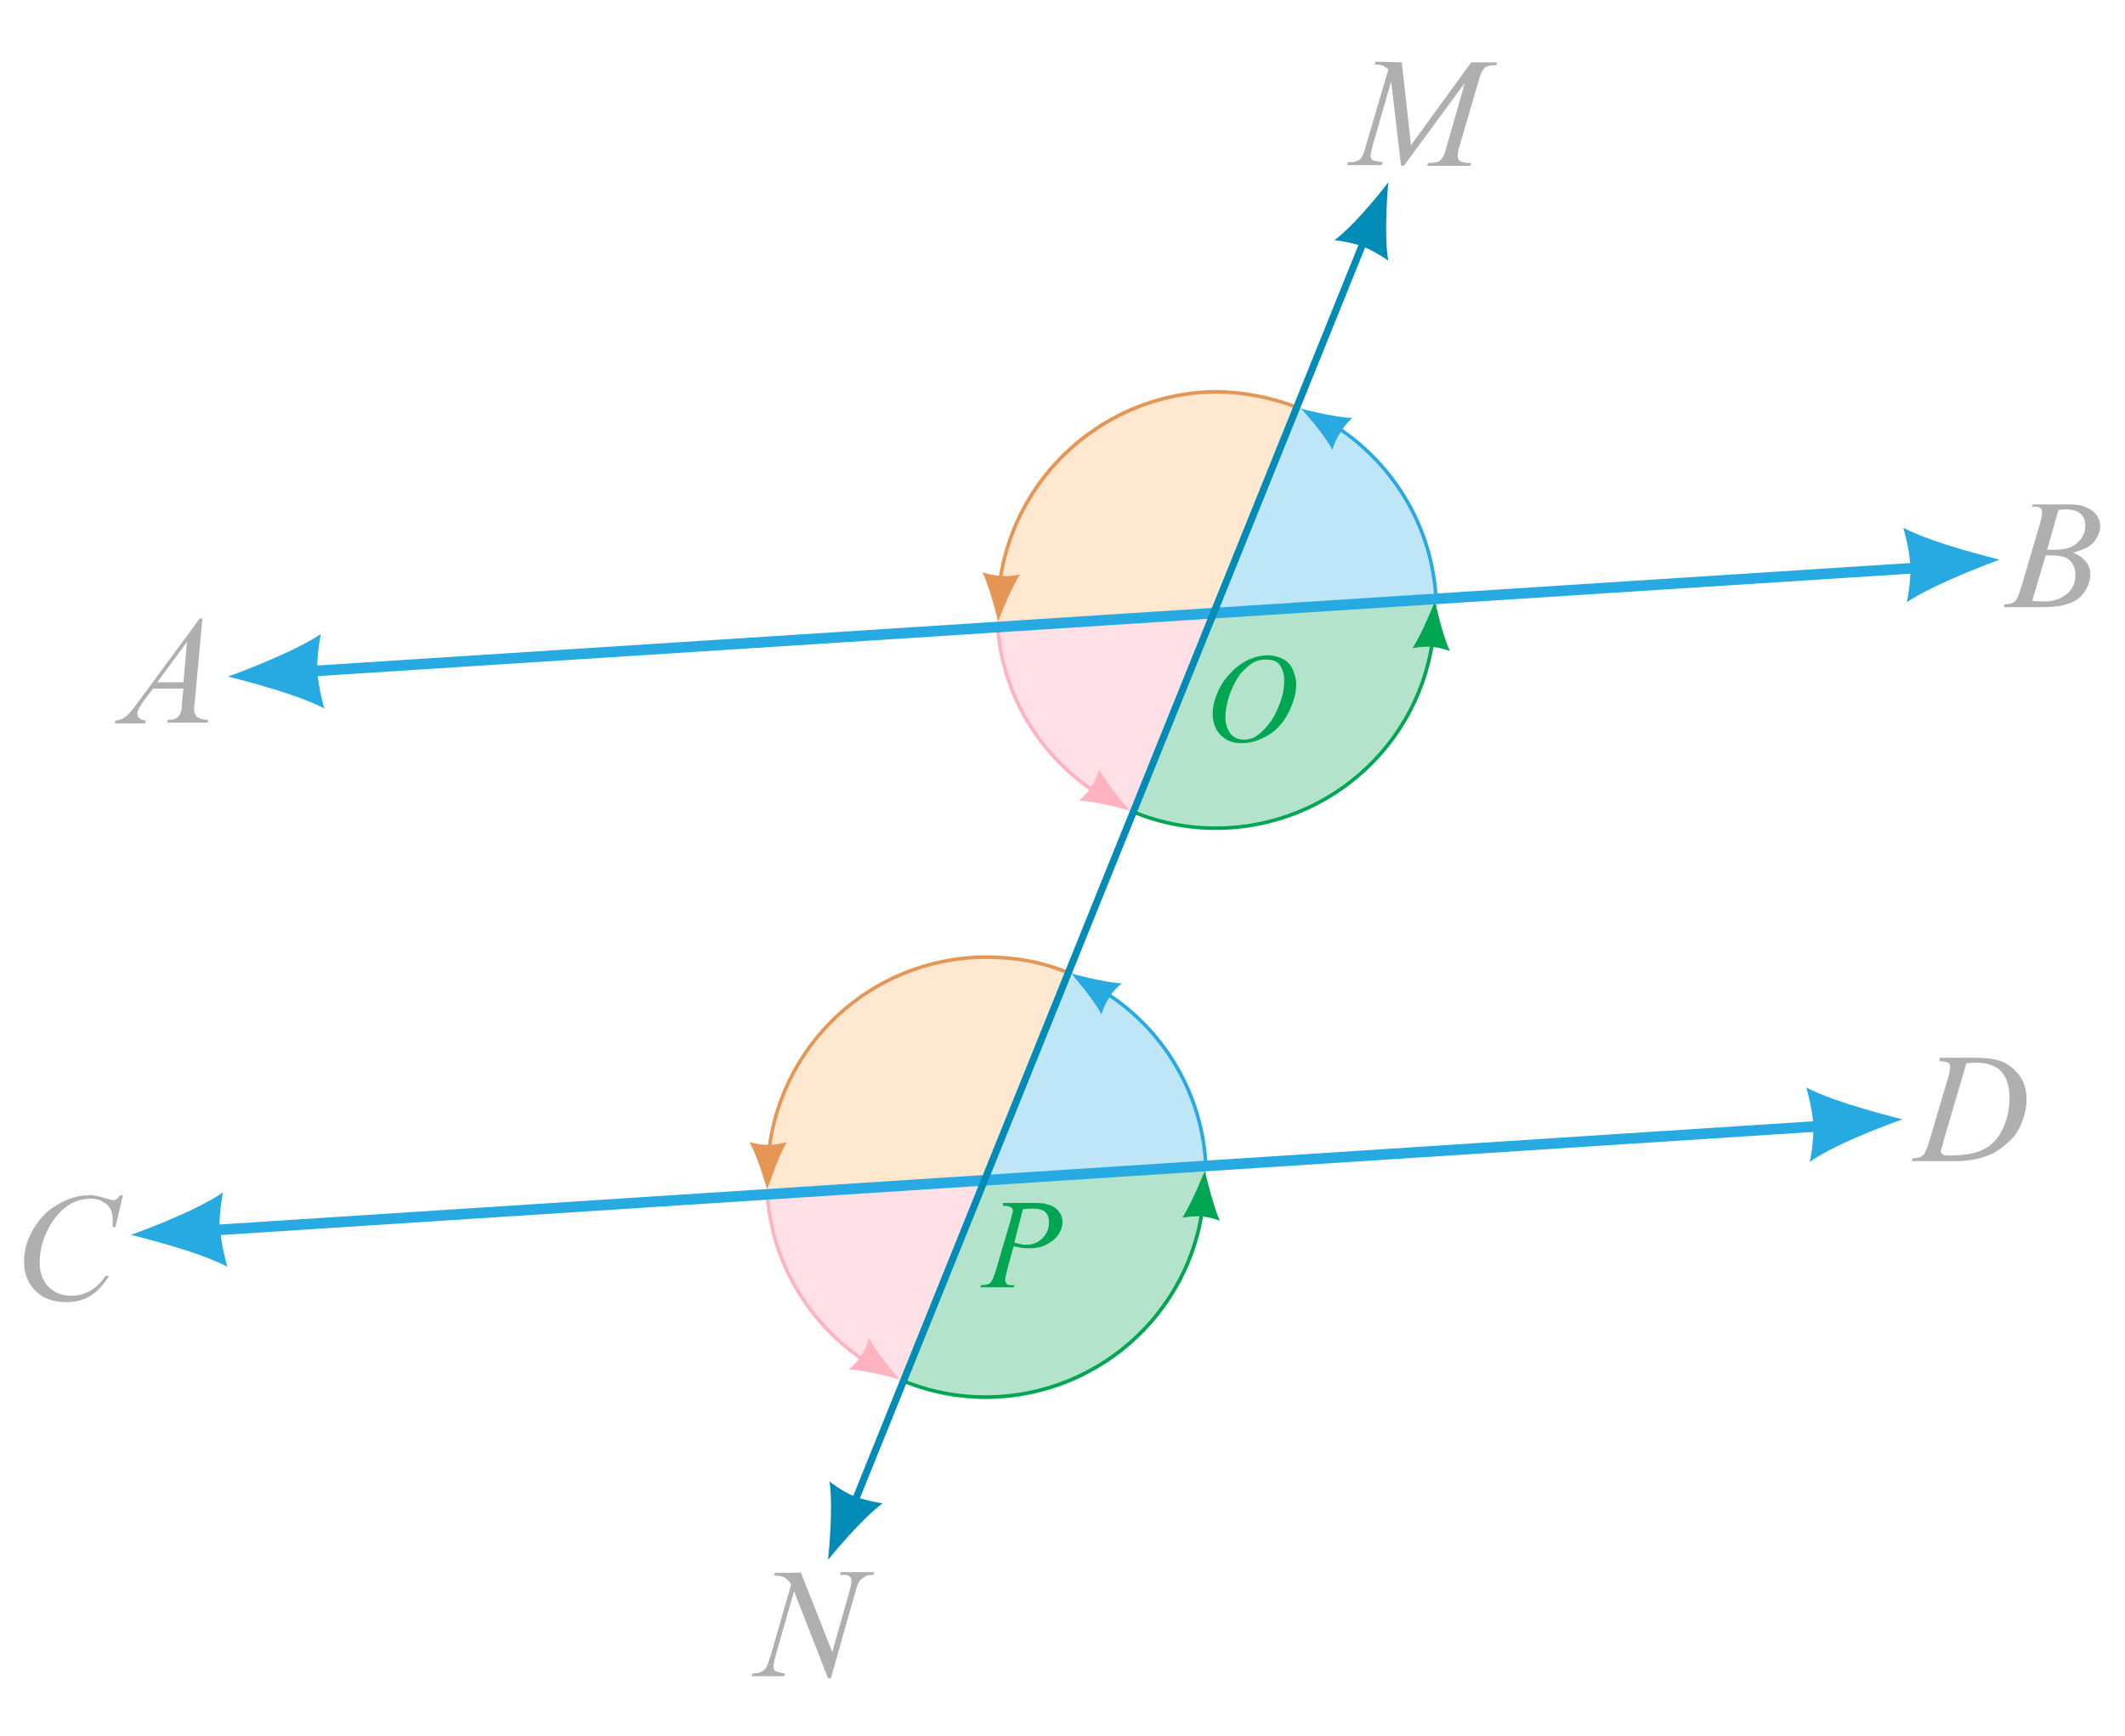 <?xml version="1.0" encoding="utf-8"?>
<!-- Generator: Adobe Illustrator 24.2.1, SVG Export Plug-In . SVG Version: 6.00 Build 0)  -->
<svg version="1.1" id="Layer_1" xmlns="http://www.w3.org/2000/svg" xmlns:xlink="http://www.w3.org/1999/xlink" x="0px" y="0px"
	 viewBox="0 0 300 245" style="enable-background:new 0 0 300 245;" xml:space="preserve">
<style type="text/css">
	.st0{opacity:0.3;fill:#00A651;enable-background:new    ;}
	.st1{opacity:0.4;fill:#FFB3C0;}
	.st2{fill:none;stroke:#FFB3C0;stroke-width:0.5;stroke-miterlimit:10;}
	.st3{fill:none;stroke:#00A651;stroke-width:0.5;stroke-miterlimit:10;}
	.st4{fill:#FFB3C0;}
	.st5{fill:#00A651;}
	.st6{opacity:0.4;fill:#FFC48B;}
	.st7{opacity:0.3;fill:#27AAE1;enable-background:new    ;}
	.st8{fill:none;stroke:#27AAE1;stroke-width:0.5;stroke-miterlimit:10;}
	.st9{fill:none;stroke:#E59655;stroke-width:0.5;stroke-miterlimit:10;}
	.st10{fill:#27AAE1;}
	.st11{fill:#E59655;}
	.st12{fill:#AFAFAF;}
	.st13{fill:none;stroke:#27AAE1;stroke-width:1.5;stroke-miterlimit:10;}
	.st14{fill:#008CB7;}
	.st15{fill:none;stroke:#008CB7;stroke-miterlimit:10;}
</style>
<path class="st0" d="M202.8,86.1c0-0.7,0-1.5-0.1-2.2l-31.1,2.3l-11.4,28.6c3.6,1.5,7.6,2.3,11.6,2.3
	C189,117,202.8,103.2,202.8,86.1z"/>
<path class="st1" d="M141,88.1c0.7,12.1,8.5,22.3,19.2,26.8l11.4-28.6L141,88.1z"/>
<path class="st2" d="M140.8,87.9c0.6,10.7,6.7,19.9,15.6,25"/>
<path class="st3" d="M160,114.6c3.6,1.5,7.6,2.3,11.6,2.3c16.5,0,30.1-12.9,30.9-29.2"/>
<path class="st4" d="M159.5,114.4L159.5,114.4L159.5,114.4L159.5,114.4L159.5,114.4c-0.1-0.1-3.2-3.6-4.3-5.8c0,0-0.4,1.4-1.1,2.4
	l0,0l0,0l0,0c-0.6,1.1-1.8,2-1.8,2C154.8,113.1,159.5,114.4,159.5,114.4z"/>
<path class="st5" d="M202.6,84.9L202.6,84.9L202.6,84.9L202.6,84.9L202.6,84.9c-0.1,0.1-1.8,4.5-3.2,6.6c0,0,1.4-0.3,2.7-0.2l0,0
	l0,0l0,0c1.3,0.1,2.6,0.6,2.6,0.6C203.6,89.6,202.6,84.9,202.6,84.9z"/>
<path class="st0" d="M170.3,166.5c0-0.7,0-1.5-0.1-2.2l-31.1,2.3l-11.4,28.6c3.6,1.5,7.6,2.3,11.6,2.3
	C156.5,197.4,170.3,183.5,170.3,166.5z"/>
<path class="st1" d="M108.5,168.4c0.7,12.1,8.5,22.3,19.2,26.8l11.4-28.6L108.5,168.4z"/>
<path class="st2" d="M108.3,168.2c0.6,10.7,6.7,19.9,15.6,25"/>
<path class="st3" d="M127.5,194.9c3.6,1.5,7.6,2.3,11.6,2.3c16.5,0,30.1-12.9,30.9-29.2"/>
<path class="st4" d="M127,194.7L127,194.7L127,194.7L127,194.7L127,194.7c-0.1-0.1-3.2-3.6-4.3-5.8c0,0-0.4,1.4-1.1,2.4l0,0l0,0l0,0
	c-0.6,1.1-1.8,2-1.8,2C122.4,193.4,127,194.7,127,194.7z"/>
<path class="st5" d="M170.1,165.3L170.1,165.3L170.1,165.3L170.1,165.3L170.1,165.3c-0.1,0.1-1.8,4.5-3.2,6.6c0,0,1.4-0.3,2.7-0.2
	l0,0l0,0l0,0c1.3,0.1,2.6,0.6,2.6,0.6C171.2,170,170.1,165.3,170.1,165.3z"/>
<path class="st6" d="M140.7,86.5c0,0.7,0,1.5,0.1,2.2l31.1-2.7L183,57.3c-3.6-1.4-7.6-2.2-11.7-2.2
	C154.1,55.4,140.5,69.4,140.7,86.5z"/>
<path class="st7" d="M202.5,83.8c-0.9-12.1-8.8-22.2-19.5-26.5L171.9,86L202.5,83.8z"/>
<path class="st8" d="M202.7,83.9c-0.8-10.7-7-19.8-15.9-24.8"/>
<path class="st9" d="M183.1,57.5c-3.6-1.4-7.6-2.2-11.7-2.2C155,55.6,141.6,68.7,140.9,85"/>
<path class="st10" d="M183.7,57.7L183.7,57.7L183.7,57.7L183.7,57.7L183.7,57.7c0.1,0.1,3.3,3.6,4.4,5.8c0,0,0.4-1.4,1.1-2.4l0,0
	l0,0l0,0c0.6-1.1,1.7-2.1,1.7-2.1C188.3,58.9,183.7,57.7,183.7,57.7z"/>
<path class="st11" d="M140.9,87.7L140.9,87.7L140.9,87.7L140.9,87.7L140.9,87.7c0.1-0.1,1.7-4.5,3.1-6.6c0,0-1.4,0.3-2.7,0.2l0,0
	l0,0l0,0c-1.3-0.1-2.6-0.5-2.6-0.5C139.8,83,140.9,87.7,140.9,87.7z"/>
<g>
	<g>
		<path class="st5" d="M179,92.5c0.8,0,1.5,0.2,2.1,0.5s1.1,0.8,1.4,1.5s0.5,1.4,0.5,2.1c0,1.3-0.4,2.6-1.1,4s-1.7,2.5-2.9,3.2
			s-2.4,1.1-3.7,1.1c-0.9,0-1.7-0.2-2.3-0.6s-1.1-0.9-1.4-1.6s-0.4-1.3-0.4-1.9c0-1.1,0.3-2.2,0.8-3.3s1.2-2,1.9-2.7
			s1.5-1.3,2.4-1.7S178.1,92.5,179,92.5z M178.7,93.1c-0.6,0-1.2,0.1-1.7,0.4c-0.6,0.3-1.1,0.8-1.7,1.4c-0.6,0.7-1,1.5-1.5,2.6
			c-0.5,1.3-0.8,2.6-0.8,3.7c0,0.8,0.2,1.6,0.6,2.2s1.1,1,2,1c0.5,0,1.1-0.1,1.6-0.4s1-0.7,1.6-1.4c0.7-0.8,1.3-1.8,1.8-3.1
			c0.5-1.2,0.7-2.4,0.7-3.5c0-0.8-0.2-1.5-0.6-2.1S179.6,93.1,178.7,93.1z"/>
	</g>
</g>
<path class="st7" d="M170.3,164.1c-0.8-12.1-8.6-22.1-19.4-26.5l-11.7,28.8L170.3,164.1z"/>
<path class="st6" d="M151,137.5c-3.6-1.5-7.5-2.2-11.5-2.2c-17.1,0-31,13.8-31,31c0,0.6,0,1.3,0.1,1.9l30.7-1.9L151,137.5z"/>
<polygon class="st10" points="124.5,167.4 124.5,167.4 124.7,167.4 "/>
<path class="st10" d="M151.2,137.4L151.2,137.4L151.2,137.4L151.2,137.4L151.2,137.4c0.1,0.1,3.2,3.6,4.3,5.8c0,0,0.4-1.4,1.1-2.4
	l0,0l0,0l0,0c0.6-1.1,1.8-2,1.8-2C155.9,138.7,151.2,137.4,151.2,137.4z"/>
<path class="st11" d="M108.3,167.9L108.3,167.9L108.3,167.9L108.3,167.9L108.3,167.9c0.1-0.1,1.5-4.6,2.8-6.7c0,0-1.4,0.4-2.7,0.4
	l0,0l0,0l0,0c-1.3,0-2.6-0.4-2.6-0.4C107,163.3,108.3,167.9,108.3,167.9z"/>
<path class="st8" d="M170.2,163.9c-0.7-10.5-6.8-19.7-15.5-24.6"/>
<path class="st9" d="M150.8,137.3c-3.6-1.5-7.5-2.2-11.5-2.2c-16.4,0-29.8,12.7-30.9,28.9"/>
<polygon class="st10" points="156.9,87.3 156.9,87.3 157.1,87.3 "/>
<polygon class="st10" points="157.1,86.9 157.1,86.9 157.2,86.9 "/>
<g>
	<g>
		<path class="st12" d="M197.9,8.8l1.3,11.7l8.5-11.7h3.6v0.4c-0.8,0-1.2,0.1-1.4,0.2c-0.2,0.1-0.5,0.3-0.6,0.6
			c-0.2,0.3-0.4,0.8-0.6,1.6l-2.7,9.2c-0.2,0.5-0.2,1-0.2,1.3s0.1,0.5,0.3,0.6c0.3,0.2,0.7,0.3,1.3,0.3h0.3l-0.1,0.4h-6.1l0.1-0.4
			h0.3c0.5,0,1-0.1,1.2-0.2s0.4-0.3,0.6-0.6s0.4-1,0.7-2.1l2.4-8.4l-8.6,11.7h-0.4l-1.4-11.9l-2.6,9c-0.2,0.8-0.3,1.3-0.3,1.5
			s0.1,0.5,0.3,0.6s0.7,0.2,1.4,0.3l-0.1,0.4h-4.9l0.1-0.4h0.3c0.7,0,1.2-0.2,1.5-0.5c0.2-0.3,0.5-0.8,0.7-1.7L196,9.8
			c-0.2-0.2-0.5-0.4-0.7-0.5s-0.6-0.2-1.2-0.2l0.1-0.4L197.9,8.8L197.9,8.8L197.9,8.8z"/>
	</g>
</g>
<g>
	<g>
		<path class="st12" d="M113,221.8l4.5,11.4l2.4-8.5c0.2-0.7,0.3-1.2,0.3-1.6c0-0.3-0.1-0.5-0.3-0.6c-0.2-0.2-0.5-0.2-1-0.2
			c-0.1,0-0.2,0-0.3,0l0.1-0.4h4.7l-0.1,0.4c-0.5,0-0.8,0-1.1,0.2c-0.3,0.2-0.6,0.3-0.8,0.6c-0.2,0.3-0.5,0.9-0.7,1.8l-3.4,12h-0.4
			l-4.8-12.3l-2.6,9.1c-0.2,0.7-0.3,1.2-0.3,1.6c0,0.3,0.1,0.5,0.3,0.6c0.2,0.1,0.6,0.2,1.3,0.3l-0.1,0.4h-4.6l0.2-0.4
			c0.6,0,1-0.1,1.1-0.2c0.3-0.1,0.5-0.3,0.7-0.5c0.2-0.3,0.4-0.9,0.7-1.8l2.9-10.1c-0.3-0.4-0.6-0.7-0.9-0.9s-0.8-0.3-1.5-0.3
			l0.1-0.4h3.6L113,221.8L113,221.8z"/>
	</g>
</g>
<g>
	<g>
		<path class="st12" d="M17.4,168.5l-1.1,4.7h-0.4V172c0-0.4-0.1-0.8-0.2-1.1s-0.3-0.6-0.6-0.9c-0.3-0.2-0.6-0.4-1-0.6
			c-0.4-0.1-0.8-0.2-1.3-0.2c-1.3,0-2.4,0.4-3.4,1.1c-1.2,0.9-2.2,2.2-2.9,3.8c-0.6,1.3-0.9,2.7-0.9,4.1c0,1.4,0.4,2.5,1.2,3.4
			c0.8,0.8,1.9,1.3,3.2,1.3c1,0,1.9-0.2,2.7-0.7c0.8-0.4,1.5-1.1,2.2-2.1h0.5c-0.8,1.3-1.7,2.2-2.6,2.8c-1,0.6-2.1,0.9-3.4,0.9
			c-1.2,0-2.2-0.2-3.2-0.7c-0.9-0.5-1.6-1.2-2.1-2.1c-0.5-0.9-0.7-1.9-0.7-2.9c0-1.6,0.4-3.1,1.3-4.6s2-2.7,3.5-3.5
			c1.5-0.9,3-1.3,4.5-1.3c0.7,0,1.5,0.2,2.4,0.5c0.4,0.1,0.7,0.2,0.8,0.2c0.1,0,0.3,0,0.5-0.1s0.3-0.3,0.6-0.6h0.4
			C17.4,168.7,17.4,168.5,17.4,168.5z"/>
	</g>
</g>
<g>
	<g>
		<path class="st12" d="M273.8,149.7l0.1-0.4h4.7c2,0,3.4,0.2,4.4,0.7c0.9,0.5,1.7,1.2,2.3,2.1c0.6,1,0.8,2,0.8,3.1
			c0,1-0.2,1.9-0.5,2.8c-0.3,0.9-0.7,1.6-1.1,2.2c-0.4,0.5-1,1.1-1.9,1.8s-1.8,1.1-2.8,1.4s-2.2,0.5-3.7,0.5h-6.2l0.1-0.4
			c0.6,0,0.9-0.1,1.1-0.2c0.3-0.1,0.5-0.3,0.6-0.5c0.2-0.3,0.4-0.9,0.7-1.8l2.6-8.8c0.2-0.7,0.3-1.2,0.3-1.6c0-0.3-0.1-0.5-0.3-0.6
			c-0.2-0.1-0.6-0.2-1.1-0.2h-0.1V149.7z M277.6,150.1l-3.2,10.9c-0.2,0.8-0.4,1.3-0.4,1.5c0,0.1,0,0.2,0.1,0.3s0.2,0.2,0.3,0.2
			c0.2,0.1,0.5,0.1,0.9,0.1c1.1,0,2.2-0.1,3.1-0.3c1-0.2,1.8-0.6,2.4-1c0.9-0.7,1.6-1.6,2.1-2.8s0.8-2.5,0.8-4
			c0-1.7-0.4-2.9-1.2-3.8c-0.8-0.8-2-1.2-3.5-1.2C278.7,150,278.2,150,277.6,150.1z"/>
	</g>
</g>
<g>
	<g>
		<path class="st12" d="M28.6,87l-1.1,12.1c-0.1,0.6-0.1,0.9-0.1,1.1c0,0.3,0.1,0.5,0.2,0.7s0.3,0.4,0.6,0.5
			c0.2,0.1,0.6,0.2,1.2,0.2l-0.1,0.4h-5.7l0.1-0.4h0.2c0.5,0,0.8-0.1,1.1-0.3c0.2-0.1,0.4-0.4,0.5-0.7c0.1-0.2,0.2-0.7,0.2-1.6
			l0.2-1.8h-4.3l-1.5,2c-0.3,0.5-0.5,0.8-0.6,1s-0.1,0.4-0.1,0.6s0.1,0.4,0.3,0.6s0.5,0.3,0.9,0.3l-0.1,0.4h-4.3l0.1-0.4
			c0.5,0,1-0.2,1.4-0.5s1-1,1.8-2.1l8.7-11.8h0.4L28.6,87L28.6,87z M26.4,90.6l-4.2,5.7h3.7L26.4,90.6z"/>
	</g>
</g>
<g>
	<g>
		<path class="st12" d="M286.8,71.6l0.2-0.4h5.2c0.9,0,1.7,0.1,2.3,0.4c0.7,0.3,1.2,0.7,1.5,1.1c0.3,0.5,0.5,1,0.5,1.5
			c0,0.8-0.3,1.6-0.9,2.3c-0.6,0.7-1.6,1.2-3,1.5c0.9,0.3,1.5,0.8,1.9,1.3s0.6,1.1,0.6,1.8c0,0.7-0.2,1.4-0.6,2.1s-0.9,1.2-1.4,1.5
			c-0.6,0.4-1.3,0.6-2.1,0.8c-0.6,0.1-1.5,0.2-2.8,0.2h-5.3l0.1-0.4c0.6,0,0.9-0.1,1.1-0.2c0.3-0.1,0.5-0.3,0.6-0.5
			c0.2-0.3,0.4-0.9,0.7-1.9l2.6-8.8c0.2-0.7,0.3-1.3,0.3-1.6c0-0.3-0.1-0.5-0.3-0.6c-0.2-0.2-0.6-0.2-1.1-0.2
			C287.1,71.6,287,71.6,286.8,71.6z M286.9,84.8c0.8,0.1,1.4,0.1,1.8,0.1c1.1,0,2.1-0.3,3-1s1.3-1.6,1.3-2.7c0-0.9-0.3-1.6-0.8-2.1
			s-1.4-0.7-2.6-0.7c-0.2,0-0.5,0-0.8,0L286.9,84.8z M289,77.6c0.5,0,0.8,0,1,0c1.5,0,2.6-0.3,3.3-1c0.7-0.6,1.1-1.5,1.1-2.4
			c0-0.7-0.2-1.3-0.7-1.7c-0.4-0.4-1.2-0.6-2.1-0.6c-0.3,0-0.6,0-1,0.1L289,77.6z"/>
	</g>
</g>
<line class="st13" x1="29.3" y1="173.7" x2="257.9" y2="158.9"/>
<path class="st10" d="M268.6,158L268.6,158L268.6,158L268.6,158L268.6,158c-0.3-0.1-9.2-2.2-13.6-4.5c0,0,0.8,2.6,1,5.2
	c0,0,0,0,0.1,0l0,0H256c0.1,2.6-0.5,5.3-0.5,5.3C259.6,161.1,268.6,158,268.6,158z"/>
<path class="st10" d="M18.5,174.3L18.5,174.3L18.5,174.3L18.5,174.3L18.5,174.3c0.3,0.1,9.2,2.2,13.6,4.5c0,0-0.8-2.6-1-5.2
	c0,0,0,0-0.1,0l0,0l0,0c-0.1-2.6,0.5-5.3,0.5-5.3C27.3,171.2,18.5,174.3,18.5,174.3z"/>
<path class="st14" d="M196,25.7L196,25.7L196,25.7L196,25.7L196,25.7c-0.1,0.2-4.5,5.9-7.6,8.2c0,0,2.1,0.2,4,0.9l0,0l0,0l0,0
	c1.8,0.7,3.6,2,3.6,2C195.3,33.1,196,25.7,196,25.7z"/>
<path class="st14" d="M116.9,220.2L116.9,220.2L116.9,220.2L116.9,220.2L116.9,220.2c0.1-0.2,4.7-5.8,7.7-8c0,0-2.1-0.3-4-1l0,0l0,0
	l0,0c-1.8-0.7-3.5-2.1-3.5-2.1C117.7,212.8,116.9,220.2,116.9,220.2z"/>
<line class="st13" x1="43" y1="94.8" x2="271.6" y2="80.1"/>
<path class="st10" d="M282.3,79L282.3,79L282.3,79L282.3,79L282.3,79c-0.3-0.1-9.2-2.2-13.6-4.5c0,0,0.8,2.6,1,5.2c0,0,0,0,0.1,0
	l0,0h-0.1c0.1,2.6-0.5,5.3-0.5,5.3C273.4,82.2,282.3,79,282.3,79z"/>
<path class="st10" d="M32.2,95.5L32.2,95.5L32.2,95.5L32.2,95.5L32.2,95.5c0.3,0.1,9.2,2.2,13.6,4.5c0,0-0.8-2.6-1-5.2
	c0,0,0,0-0.1,0l0,0h0.1c-0.1-2.6,0.5-5.3,0.5-5.3C41.1,92.3,32.2,95.5,32.2,95.5z"/>
<line class="st15" x1="192.6" y1="33.9" x2="119.6" y2="214.6"/>
<g>
	<g>
		<path class="st5" d="M141.6,169.8h4.7c1.2,0,2.2,0.3,2.8,0.8s0.9,1.2,0.9,1.9c0,0.6-0.2,1.2-0.6,1.8s-1,1-1.7,1.4
			c-0.8,0.4-1.6,0.5-2.5,0.5c-0.6,0-1.3-0.1-2.1-0.3l-0.9,3.3c-0.2,0.8-0.3,1.3-0.3,1.5s0.1,0.3,0.2,0.5s0.5,0.2,1.1,0.2l-0.1,0.3
			h-4.7l0.1-0.3c0.6,0,1.1-0.1,1.3-0.3s0.5-0.8,0.8-1.8l2-6.8c0.2-0.8,0.4-1.4,0.4-1.6c0-0.2-0.1-0.4-0.3-0.5s-0.5-0.2-1.1-0.2
			L141.6,169.8z M143.2,175.4c0.7,0.2,1.2,0.3,1.6,0.3c0.6,0,1.2-0.1,1.7-0.4s0.9-0.7,1.2-1.2s0.4-1.1,0.4-1.6
			c0-0.6-0.2-1.1-0.5-1.4s-0.9-0.5-1.7-0.5c-0.4,0-0.9,0-1.5,0.1L143.2,175.4z"/>
	</g>
</g>
</svg>
